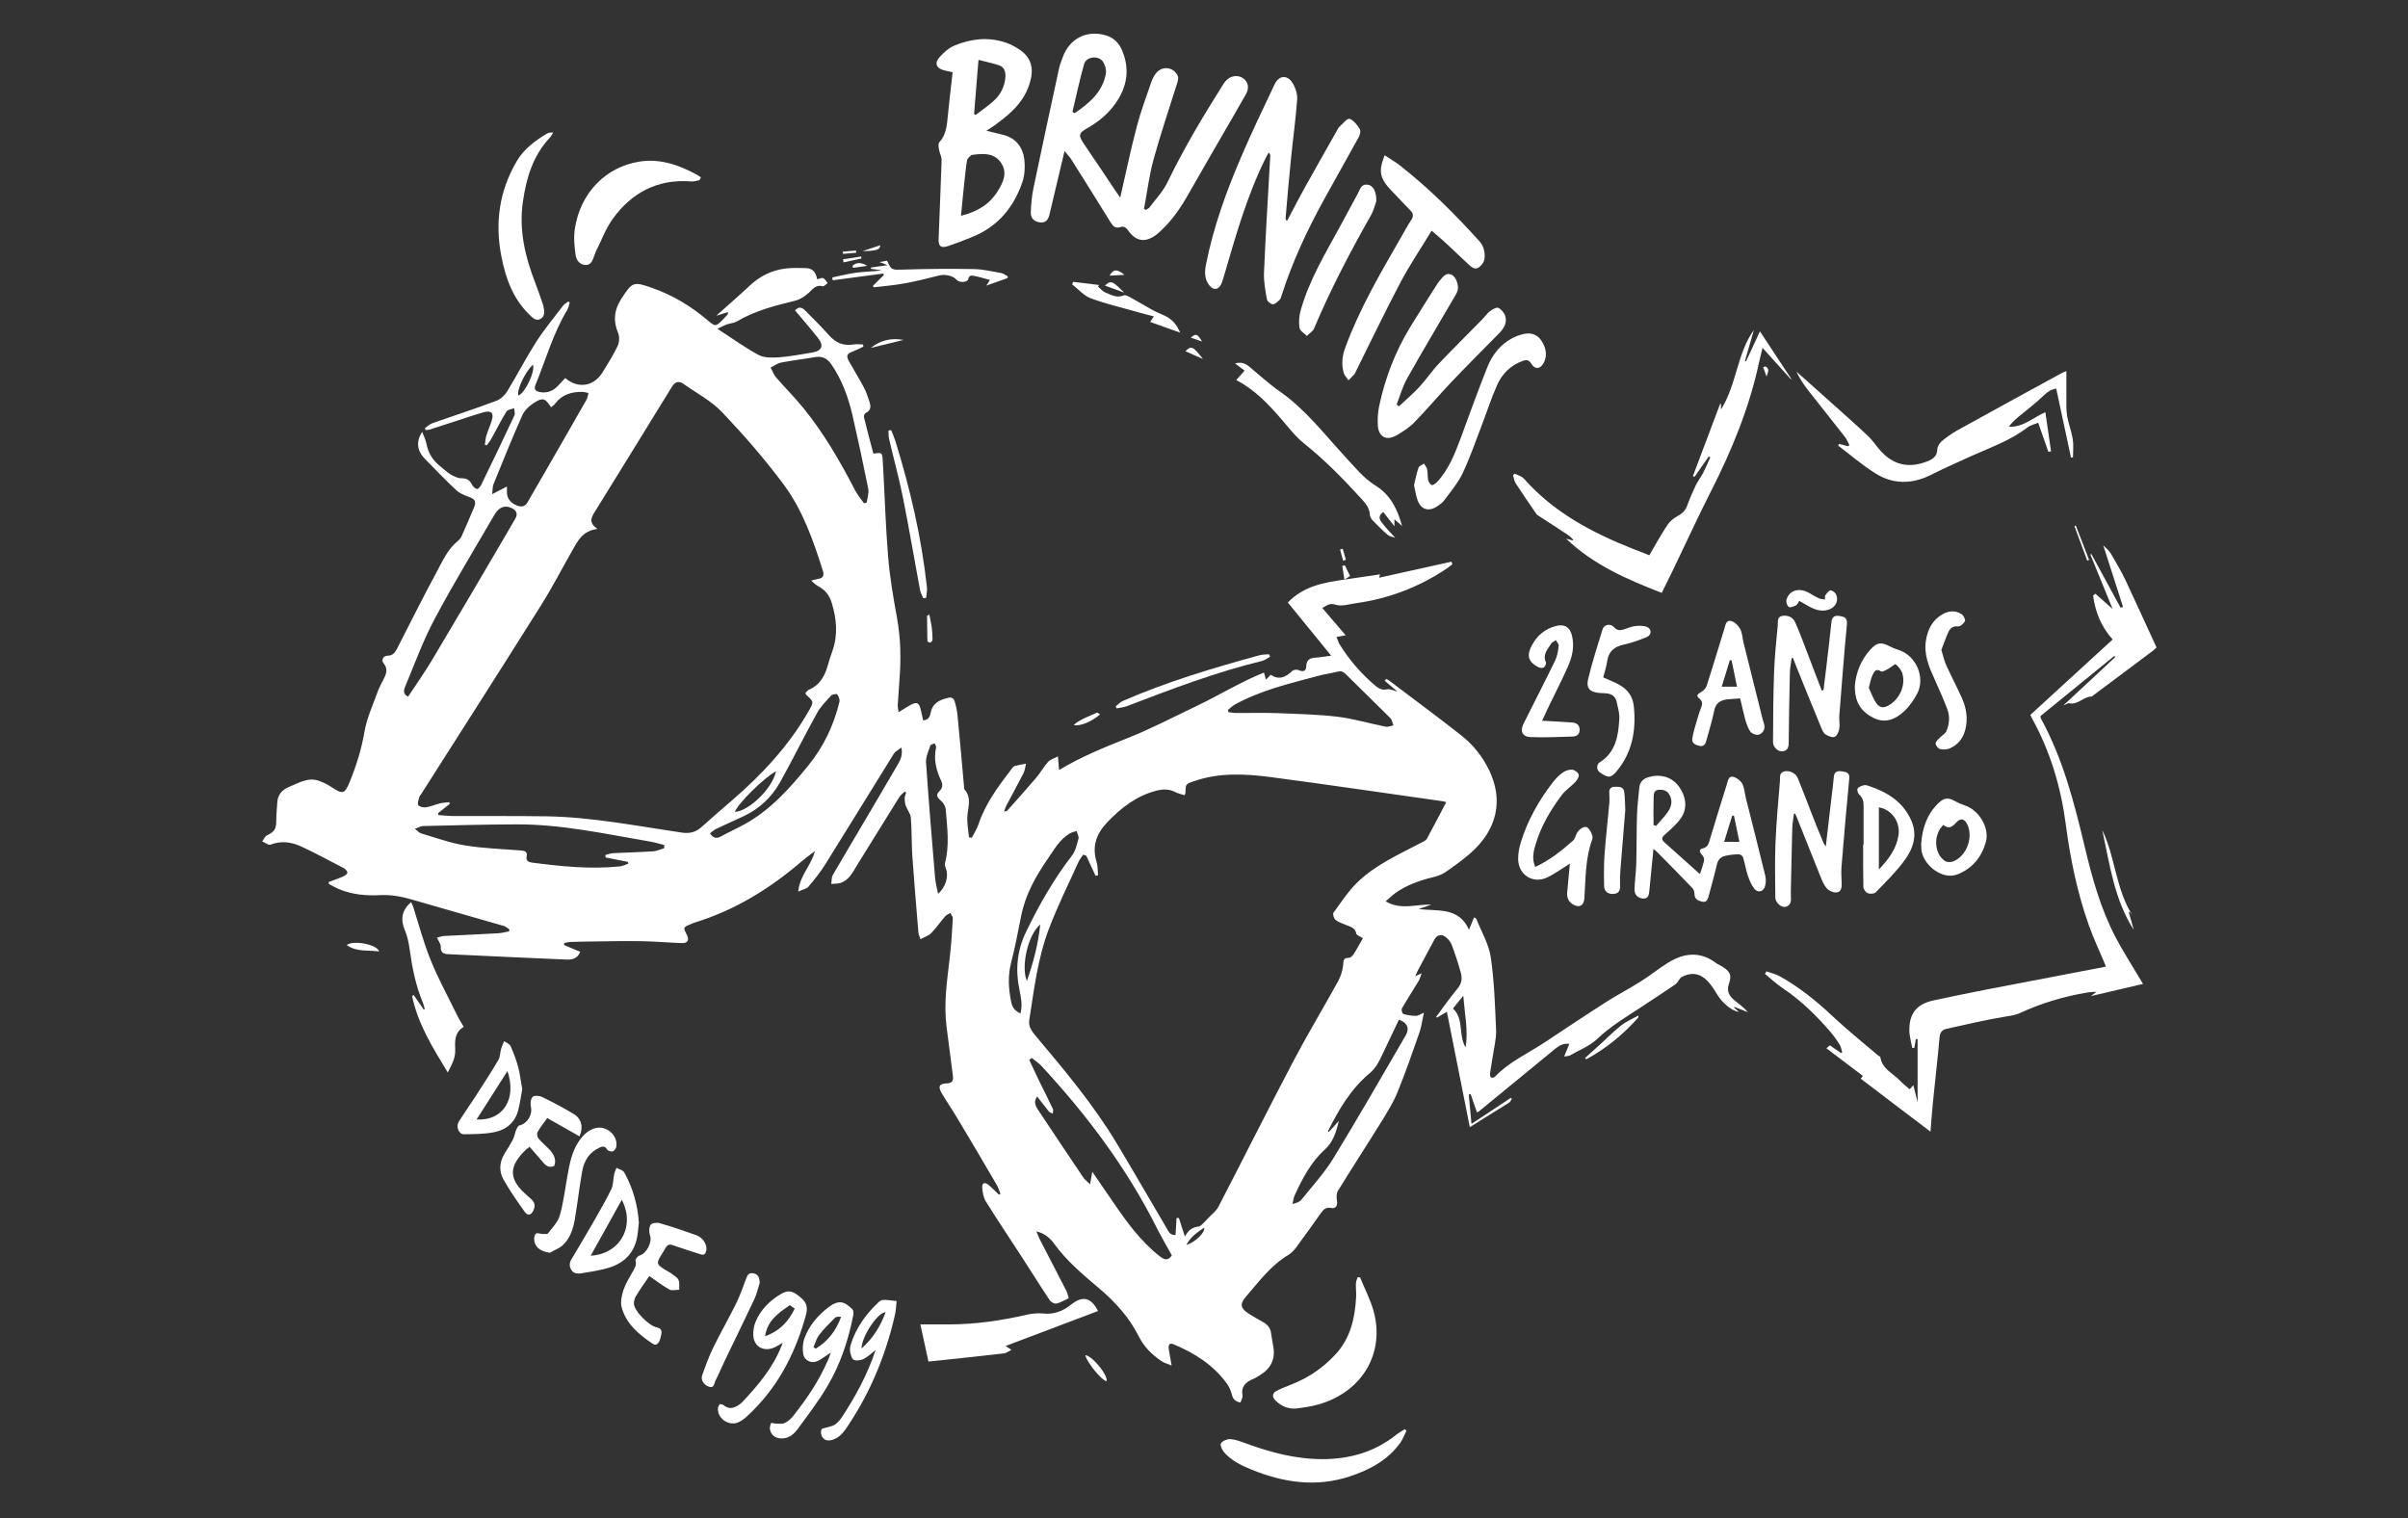 <?xml version="1.0" encoding="utf-8"?>
<!-- Generator: Adobe Illustrator 25.4.1, SVG Export Plug-In . SVG Version: 6.00 Build 0)  -->
<svg version="1.1" id="Capa_1" xmlns="http://www.w3.org/2000/svg" xmlns:xlink="http://www.w3.org/1999/xlink" x="0px" y="0px"
	 viewBox="0 0 230 145" style="enable-background:new 0 0 230 145;" xml:space="preserve">
<rect x="0" y="0" width="230" height="145" fill="#333333" stroke="none"/>
<style type="text/css">
	.st0{fill:#FFFFFF;}
</style>
<g>
	<path class="st0" d="M128.41,55.36c1.12-0.17,2.24-0.33,3.4-0.5c-0.02,0.08-0.04,0.17-0.08,0.32c2.33-0.51,4.62-1.02,6.9-1.53
		c0.03,0.08,0.07,0.16,0.1,0.24c-0.17,0.13-0.33,0.27-0.51,0.39c-2.64,1.78-5.53,2.89-8.68,3.33c-0.66,0.09-1.39,0.34-1.96,0.15
		c-0.6-0.2-0.84,0.08-1.28,0.31c0.75,0.88,1.46,1.7,2.23,2.61c-0.36,0.07-0.58,0.11-0.87,0.16c0.1,0.24,0.16,0.47,0.27,0.67
		c0.95,1.53,2.1,2.87,3.48,4.02c0.31,0.25,0.62,0.41,1.07,0.31c0.28-0.06,0.62,0.12,1,0.22c-0.44-0.37-0.83-0.71-1.22-1.04
		c0.04-0.05,0.09-0.11,0.14-0.17c0.08,0.04,0.18,0.08,0.25,0.13c2.33,1.76,4.67,3.49,6.96,5.29c1.11,0.88,1.99,1.99,2.62,3.28
		c1.4,2.89,0.77,5.72-1.8,7.96c-0.75,0.65-1.56,1.24-2.38,1.8c-0.36,0.24-0.8,0.39-1.23,0.49c-1.26,0.31-2.47,0.74-3.54,1.5
		c-0.29,0.21-0.55,0.47-0.93,0.79c1.48,0.88,2.93,0.25,4.36,0.32c-0.42,0.14-0.81,0.28-1.2,0.41c1.78,0.25,3.81-0.24,4.8,1.98
		c0.19-0.45,0.33-0.8,0.49-1.18c0.07,0.05,0.19,0.09,0.22,0.17c0.48,1.2,1.18,2.38,1.37,3.63c0.34,2.31,0.41,4.66,0.51,7
		c0.03,0.79-0.19,1.59-0.3,2.37c-0.09,0.6-0.21,1.19-0.28,1.79c-0.01,0.11,0.03,0.28,0.12,0.34c0.06,0.05,0.26,0.01,0.33-0.06
		c1.36-1.43,3.15-2.23,4.76-3.29c1.94-1.28,3.87-2.58,5.83-3.83c1.1-0.71,2.26-1.3,3.36-2c0.89-0.56,1.71-1.23,2.61-1.79
		c1.52-0.94,3.07-1.11,4.59,0.04c0.19,0.14,0.41,0.22,0.61,0.35c0.76,0.49,0.89,0.8,0.6,1.66c-0.24,0.71,0.08,1.18,0.58,1.58
		c0.42,0.34,0.87,0.65,1.24,1.1c-0.43-0.17-0.86-0.34-1.29-0.51c-0.01,0.02-0.02,0.04-0.04,0.06c0.15,0.14,0.3,0.27,0.47,0.43
		c-0.74-0.13-1.63-0.92-2.09-1.7c-0.31-0.53-0.67-1.07-1.12-1.46c-0.66-0.58-1.48-0.61-2.25-0.18c-0.25,0.14-0.35,0.52-0.59,0.69
		c-1.11,0.76-2.24,1.5-3.37,2.24c-1.42,0.93-2.87,1.8-4.12,2.99c-0.71,0.68-1.72,1.06-2.6,1.57c-0.12,0.07-0.29,0.05-0.55,0.1
		c0.19-0.44,0.33-0.79,0.5-1.21c-0.58-0.06-0.97,0.16-1.36,0.48c-2.43,2-4.87,4-7.3,5.99c-0.04,0.03-0.1,0.04-0.17,0.07
		c-0.21-0.59-0.4-1.17-0.6-1.74c-0.06,0.01-0.12,0.02-0.18,0.04c0.08,0.9,0.17,1.8,0.26,2.81c1.31-0.87,2.53-1.68,3.76-2.49
		c0.03,0.03,0.07,0.06,0.1,0.1c-0.09,0.12-0.15,0.28-0.27,0.36c-1.24,0.78-2.48,1.55-3.75,2.34c-0.72-3.63-1.45-7.29-2.19-11.02
		c-0.31,0.18-0.63,0.37-0.95,0.56c-0.02-0.02-0.05-0.05-0.07-0.08c0.67-0.9,1.31-1.83,2.03-2.69c0.41-0.48,0.47-0.99,0.32-1.52
		c-0.25-0.9-0.54-1.8-0.87-2.67c-0.11-0.29-0.35-0.57-0.6-0.76c-0.4-0.3-0.82-0.17-1.05,0.26c-0.52,0.96-1.04,1.93-1.55,2.89
		c-0.09,0.17-0.17,0.34-0.29,0.61c0.22-0.09,0.33-0.14,0.62-0.27c-0.13,0.33-0.18,0.55-0.29,0.73c-0.53,0.88-1.09,1.74-1.6,2.63
		c-0.07,0.12,0.05,0.5,0.16,0.53c0.39,0.11,0.8,0.17,1.21,0.17c0.19,0,0.38-0.15,0.74-0.3c-0.17,0.74-0.24,1.34-0.43,1.89
		c-0.67,1.91-1.33,3.83-2.1,5.71c-0.39,0.97-0.96,1.87-1.51,2.77c-1.38,2.23-2.81,4.42-4.18,6.65c-0.15,0.24-0.14,0.63-0.09,0.93
		c0.08,0.47-0.1,0.79-0.56,0.7c-0.49-0.1-0.72,0.14-0.96,0.47c-0.79,1.12-1.59,2.23-2.4,3.33c-0.2,0.26-0.44,0.51-0.71,0.68
		c-1.69,1-2.83,2.57-4.08,4.01c-0.61,0.7-0.48,1.12,0.3,1.62c0.45,0.28,0.91,0.54,1.37,0.8c0.44,0.25,0.71,0.6,0.76,1.11
		c0.05,0.43,0.14,0.85,0.21,1.27c0.19,1.18-0.27,2.06-1.27,2.67c-0.2,0.12-0.4,0.26-0.61,0.35c-0.75,0.29-1.23,0.73-1.07,1.63
		c0.03,0.2-0.13,0.43-0.2,0.64c-0.49-0.09-0.71-0.32-0.82-0.76c-0.09-0.39-0.27-0.78-0.51-1.1c-1.3-1.75-3.07-2.87-5.05-3.7
		c-0.38-0.16-0.54,0.03-0.46,0.5c0.07,0.45,0.16,0.9,0.27,1.53c-0.45-0.19-0.73-0.26-0.95-0.41c-0.91-0.61-1.68-1.36-2.17-2.34
		c-0.92-1.84-2.26-3.32-3.81-4.63c-1.54-1.3-3.08-2.59-4.28-4.24c-0.38-0.52-0.87-0.99-1.71-1.2c0.13,0.31,0.19,0.5,0.28,0.68
		c0.86,1.67,1.73,3.33,2.58,5c0.13,0.24,0.17,0.53,0.23,0.71c-0.46,0.21-0.8,0.43-1.18,0.51c-0.18,0.04-0.5-0.13-0.62-0.3
		c-0.89-1.33-1.74-2.7-2.61-4.04c-1.17-1.81-2.37-3.59-3.51-5.42c-0.23-0.37-0.31-0.87-0.34-1.32c-0.03-0.45,0.24-0.55,0.59-0.26
		c0.35,0.29,0.67,0.62,1.01,0.94c0.04-0.03,0.09-0.06,0.14-0.08c-0.12-0.29-0.21-0.61-0.37-0.88c-1.24-2.13-2.49-4.25-3.76-6.36
		c-0.47-0.79-0.99-1.55-1.46-2.34c-0.4-0.67-0.28-0.94,0.47-0.97c0.51-0.02,0.64-0.26,0.58-0.71c-0.21-1.57-0.41-3.14-0.61-4.71
		c-0.28-2.2,0.05-4.37,0.3-6.54c0.15-1.26,0.23-2.53,0.3-3.79c0.01-0.17-0.15-0.35-0.23-0.53c-0.17,0.11-0.37,0.18-0.5,0.32
		c-0.46,0.53-0.85,1.11-1.34,1.61c-0.24,0.25-0.63,0.36-1.02,0.58c-0.09-0.28-0.19-0.47-0.2-0.68c-0.2-2.43-0.41-4.87-0.58-7.3
		c-0.08-1.21-0.04-2.42-0.14-3.63c-0.03-0.39-0.34-0.74-0.48-1.13c-0.08-0.22-0.11-0.47-0.11-0.71c0-0.19,0.09-0.37,0.14-0.55
		c-0.04-0.03-0.09-0.07-0.13-0.11c-0.18,0.18-0.4,0.34-0.53,0.55c-1.35,2.15-2.67,4.32-4.02,6.48c-0.42,0.68-0.76,1.44-1.61,1.71
		c-0.27,0.08-0.57,0.06-0.86,0.09c0.05-0.29,0.01-0.63,0.15-0.86c1.18-2.03,2.38-4.04,3.57-6.06c0.89-1.5,1.77-3,2.64-4.5
		c0.25-0.43,0.48-0.88,0.34-1.61c-0.31,0.24-0.58,0.37-0.71,0.57c-2.19,3.52-4.35,7.05-6.55,10.57c-0.47,0.75-1.03,1.46-1.61,2.14
		c-0.18,0.22-0.55,0.28-0.98,0.48c0.12-1.53,1.23-2.46,1.59-3.87c-0.51,0.39-0.89,0.66-1.24,0.96c-3.01,2.59-6.33,4.65-10.15,5.84
		c-0.17,0.05-0.33,0.12-0.49,0.19c-0.71,0.29-0.72,0.32-0.36,0.99c0.26,0.49,0.1,0.83-0.45,0.81c-1.27-0.04-2.54-0.16-3.8-0.18
		c-1.42-0.03-2.85,0-4.28,0.02c-0.84,0.01-1.68,0.02-2.52,0.05c-0.22,0-0.44,0.06-0.65,0.1c-0.01,0.06-0.02,0.13-0.03,0.19
		c0.51,0.22,1.03,0.43,1.55,0.65c-0.27,0.71-0.85,0.77-1.39,0.74c-3.73-0.15-7.46-0.34-11.19-0.51c-0.47-0.02-0.77-0.14-0.74-0.72
		c0.01-0.25-0.21-0.52-0.36-0.86c0.25-0.06,0.47-0.15,0.69-0.16c1.72-0.09,3.44-0.16,5.16-0.26c0.35-0.02,0.7-0.12,1.04-0.18
		c0.01-0.07,0.01-0.14,0.02-0.2c-0.17-0.1-0.32-0.25-0.5-0.31c-2.94-0.85-5.9-1.68-8.84-2.54c-1-0.29-2.01-0.47-3.06-0.41
		c-1.32,0.07-2.62-0.06-3.86-0.57c-0.34-0.14-0.66-0.33-0.98-0.5c-0.01-0.06-0.01-0.12-0.02-0.18c0.46-0.18,0.93-0.33,1.38-0.53
		c0.16-0.07,0.39-0.22,0.41-0.35c0.02-0.13-0.17-0.35-0.31-0.43c-1.31-0.69-2.62-1.39-3.97-2.03c-0.97-0.47-1.99-0.65-3.07-0.23
		c-0.19,0.07-0.51-0.2-0.78-0.31c0.14-0.19,0.24-0.47,0.42-0.56c0.76-0.38,0.92-0.61,0.92-1.45c0-0.54,0.06-1.09,0.09-1.64
		c0.03-0.8,0.45-1.29,1.18-1.58c0.9-0.36,1.77-0.93,2.8-0.56c0.46,0.16,0.9,0.39,1.3,0.66c0.97,0.63,1.17,0.59,1.62-0.5
		c0.65-1.57,1.15-3.18,1.44-4.87c0.22-1.29,0.8-2.52,1.24-3.76c0.17-0.47,0.42-0.93,0.65-1.38c0.23-0.47,0.32-0.89-0.06-1.36
		c-0.26-0.32-0.06-0.73,0.38-0.74c0.48-0.01,0.69-0.28,0.88-0.64c1.26-2.45,2.48-4.92,3.79-7.34c0.58-1.06,1.06-2.21,2.06-3
		c0.16-0.13,0.29-0.33,0.37-0.52c0.4-0.89,0.79-1.79,1.16-2.69c0.23-0.56,0.05-0.79-0.52-0.99c-0.43-0.15-0.89-0.34-1.21-0.65
		c-1.03-0.96-2-1.98-2.99-2.99c-0.74-0.75-0.85-1.66-0.24-2.56c0.16,0.43,0.33,0.76,0.4,1.12c0.18,0.94,0.65,1.66,1.4,2.23
		c0.31,0.24,0.58,0.53,0.92,0.72c0.31,0.18,0.67,0.36,1.01,0.36c0.5,0,0.8,0.16,1.02,0.6c0.09,0.19,0.3,0.38,0.49,0.43
		c0.1,0.02,0.32-0.24,0.41-0.43c1.07-2.2,2.13-4.4,3.16-6.61c0.08-0.18-0.01-0.45-0.03-0.68c-0.25,0.1-0.62,0.13-0.73,0.31
		c-0.51,0.83-0.95,1.7-1.42,2.56c-0.13,0.24-0.31,0.46-0.47,0.68c-0.06-0.02-0.12-0.05-0.18-0.07c0.05-0.29,0.06-0.59,0.15-0.87
		c0.15-0.48,0.36-0.95,0.51-1.43c0.23-0.7-0.04-0.99-0.74-0.8c-0.9,0.25-1.79,0.56-2.68,0.85c-0.84,0.27-1.67,0.54-2.51,0.81
		c-0.12,0.04-0.24,0.03-0.37,0.05c-0.03-0.05-0.06-0.11-0.09-0.17c0.23-0.16,0.44-0.39,0.7-0.48c2.03-0.71,4.07-1.38,6.09-2.13
		c0.42-0.15,0.83-0.52,1.07-0.91c0.95-1.55,1.78-3.17,2.76-4.71c0.78-1.21,1.71-2.34,2.59-3.49c0.12-0.16,0.32-0.26,0.48-0.39
		c0.05,0.03,0.1,0.05,0.15,0.08c-0.07,0.24-0.11,0.5-0.23,0.71c-1.36,2.24-2.05,4.77-3.04,7.17c-0.18,0.43,0.02,0.62,0.43,0.69
		c0.68,0.12,1.23-0.1,1.7-0.58c0.24-0.25,0.47-0.51,0.71-0.76c1.2,1.04,2.72,0.81,3.54-0.51c0.51-0.83,1.04-1.66,1.46-2.54
		c0.17-0.36,0.2-0.91,0.05-1.26c-0.49-1.16-0.38-2.18,0.29-3.23c1.07-1.66,1.15-1.71,3.01-1.05c1.92,0.68,3.64,1.71,5.19,3.02
		c0.81,0.69,0.82,0.69,1.57-0.07c0.14-0.14,0.27-0.28,0.4-0.43c0.03-0.03,0.02-0.11,0.04-0.23c-0.36,0.11-0.68,0.21-1.13,0.35
		c1.12-1,2.15-1.89,3.14-2.82c0.98-0.94,2.13-1.52,3.47-1.69c0.66-0.08,1.33-0.06,1.99-0.04c0.66,0.02,0.94,0.47,1.04,1.06
		c0.22-0.04,0.44-0.16,0.58-0.1c0.18,0.07,0.28,0.3,0.42,0.47c-0.16,0.11-0.34,0.33-0.46,0.3c-0.61-0.16-0.91,0.21-1.29,0.58
		c-0.38,0.36-0.88,0.69-1.38,0.81c-1.92,0.47-3.83,0.95-5.55,1.98c-0.26,0.15-0.6,0.16-0.9,0.26c-0.26,0.09-0.51,0.23-0.95,0.43
		c1.41,0.91,2.63,1.8,3.95,2.51c0.53,0.28,1.29,0.26,1.94,0.22c1.05-0.08,2.09-0.28,3.13-0.45c0.99-0.16,1.19-0.66,0.56-1.44
		c-0.69-0.87-1.42-1.71-2.16-2.59c0.34-0.4,0.66-0.3,0.97,0.01c0.77,0.78,1.56,1.55,2.28,2.37c0.65,0.73,1.39,1.03,2.35,0.87
		c0.29-0.05,0.59,0,0.89,0c0.01,0.07,0.03,0.14,0.04,0.21c-0.32,0.15-0.64,0.31-0.96,0.44c-0.63,0.24-0.72,0.41-0.4,0.99
		c0.46,0.82,0.95,1.62,1.39,2.44c0.21,0.39,0.36,0.82,0.5,1.24c0.16,0.47,0.3,0.95-0.33,1.24c-0.09,0.04-0.18,0.28-0.15,0.39
		c0.28,1.14,0.58,2.26,0.88,3.39c0.01,0.03,0.04,0.06,0.07,0.09c0.75-0.13,0.8-0.12,0.85,0.72c0.18,3.05,0.26,6.1,0.51,9.13
		c0.16,1.96,0.5,3.91,0.85,5.85c0.35,1.92,0.39,3.85,0.24,5.79c-0.06,0.84-0.12,1.67-0.17,2.52c-0.01,0.21,0.04,0.42,0.08,0.69
		c0.43-0.26,0.78-0.5,1.15-0.7c0.6-0.31,0.79-0.23,0.96,0.42c0.09,0.34,0.15,0.68,0.23,1.05c0.5,0,0.66-0.36,0.72-0.71
		c0.18-0.93,0.84-1.23,1.64-1.43c0.35-0.09,0.56,0.03,0.65,0.31c0.13,0.45,0.24,0.91,0.28,1.37c0.22,2.26,0.42,4.52,0.62,6.78
		c0.01,0.1-0.01,0.23,0.04,0.28c0.67,0.75,0.38,1.57,0.29,2.42c-0.08,0.71,0.08,1.43,0.14,2.15c0.09,0.01,0.18,0.03,0.27,0.05
		c0.22-0.42,0.48-0.82,0.63-1.26c0.67-2.01,1.91-3.66,3.17-5.31c0.08-0.11,0.18-0.24,0.29-0.28c0.36-0.1,0.73-0.16,1.09-0.23
		c-0.07,0.3-0.1,0.64-0.24,0.91c-0.52,1.03-1.08,2.04-1.62,3.06c-0.08,0.16-0.14,0.34-0.24,0.6c0.17-0.04,0.26-0.03,0.3-0.07
		c0.93-1.05,1.87-2.09,2.78-3.16c0.4-0.47,0.71-1.04,1.12-1.5c0.2-0.23,0.55-0.32,0.95-0.53c0.04,0.49,0.07,0.8,0.11,1.3
		c2.11-1.27,4.3-2.16,6.52-3.04c2.25-0.89,4.4-2.02,6.58-3.06c2.16-1.02,4.2-2.3,6.47-3.21c0.08,0.28,0.12,0.45,0.19,0.68
		c0.15-0.15,0.27-0.28,0.45-0.47c0.77,0.53,1.43,0.25,2.06-0.36c0.12-0.12,0.45-0.16,0.62-0.08c0.46,0.2,0.71,0.08,0.72-0.39
		c0.02-0.59,0.34-0.77,0.86-0.8c0.44-0.03,0.88-0.11,1.52-0.19c-1.43-1.76-2.78-3.41-4.14-5.08
		C124.51,55.98,126.45,55.64,128.41,55.36L128.41,55.36z M57.06,50.52c-1.43,0.18-1.89,1.17-2.41,2.08c-1,1.75-1.92,3.55-2.99,5.24
		c-3.78,6.02-7.62,12.02-11.44,18.02c-0.06,0.1-0.16,0.19-0.18,0.3c-0.06,0.25-0.2,0.59-0.08,0.75c0.12,0.16,0.49,0.24,0.73,0.2
		c0.46-0.07,0.9-0.27,1.35-0.38c0.28-0.07,0.58-0.07,0.87-0.11c0.01,0.05,0.03,0.11,0.05,0.16c-0.38,0.3-0.75,0.6-1.13,0.9
		c0.02,0.06,0.03,0.11,0.05,0.17c0.46,0.03,0.92,0.09,1.38,0.09c2.97,0.01,5.95-0.01,8.92,0.03c4.38,0.07,8.66,0.93,12.98,1.56
		c0.71,0.1,1.3-0.04,1.84-0.53c0.95-0.85,1.9-1.68,2.87-2.51c2.88-2.48,5.45-5.22,7.35-8.54c0.52-0.92,0.53-0.91-0.22-1.59
		c-0.03-0.03-0.04-0.1-0.06-0.19c0.11-0.1,0.21-0.24,0.34-0.3c1.01-0.43,1.49-1.27,1.77-2.27c0.13-0.47,0.29-0.94,0.45-1.4
		c0.56-1.56,0.41-3.11-0.07-4.66c-0.22-0.71-0.65-1.23-1.32-1.57c-0.21-0.11-0.37-0.3-0.63-0.51c0.31-0.08,0.49-0.14,0.68-0.17
		c0.48-0.07,0.57-0.36,0.44-0.76c-0.92-2.91-1.93-5.81-3.76-8.27c-1.79-2.41-3.78-4.69-5.85-6.87c-1.04-1.1-2.46-1.84-3.72-2.73
		c-0.44-0.31-0.81-0.18-1.08,0.27c-0.09,0.15-0.19,0.29-0.28,0.45c-2.36,3.83-4.71,7.66-7.08,11.48
		C56.46,49.44,56.21,49.92,57.06,50.52z M113.18,118.12c0.3-0.61,0.71-0.91,1.31-0.97c0.18-0.02,0.34-0.23,0.5-0.37
		c0.14-0.13,0.26-0.28,0.4-0.42c0.33-0.36,0.77-0.68,0.99-1.1c2.41-4.65,4.75-9.33,7.19-13.97c1.35-2.56,2.84-5.03,4.24-7.57
		c0.25-0.47,0.43-1.01,0.48-1.53c0.04-0.42,0-0.71,0.54-0.7c0.15,0,0.35-0.18,0.45-0.33c0.32-0.5,0.6-1.03,0.9-1.55
		c-0.24-0.16-0.59-0.26-0.63-0.43c-0.12-0.63-0.64-0.67-1.06-0.86c-0.32-0.14-0.68-0.25-0.94-0.47c-0.15-0.13-0.27-0.54-0.19-0.66
		c0.73-1,1.42-2.07,2.31-2.93c1.72-1.66,3.91-2.63,6-3.73c0.22-0.12,0.51-0.22,0.62-0.42c0.63-1.14,1.22-2.3,1.85-3.5
		c-0.21-0.05-0.28-0.07-0.35-0.08c-5.46-0.77-10.91-1.58-16.38-2.3c-2.44-0.32-4.91-0.46-7.32,0.37c-0.82,0.28-0.84,0.24-0.86,1.12
		c0,0.07-0.04,0.13-0.08,0.24c-0.33-0.11-0.64-0.17-0.91-0.31c-0.6-0.31-1.18-0.28-1.82-0.12c-1.89,0.5-3.34,1.63-4.66,3.01
		c-1.06,1.11-1.47,2.31-1.02,3.79c0.12,0.4,0.1,0.84,0.14,1.27c-0.08,0.02-0.16,0.04-0.24,0.05c-0.29-0.64-0.59-1.27-0.88-1.91
		c-0.1-0.03-0.2-0.07-0.3-0.11c-0.15,0.23-0.33,0.44-0.44,0.68c-0.97,2.15-2.03,4.27-2.86,6.48c-1.05,2.77-1.39,5.73-1.85,8.64
		c-0.1,0.64,0.27,1.11,0.66,1.57c2.76,3.28,5.51,6.56,7.72,10.25c1.6,2.67,3.15,5.36,4.73,8.04c0.18,0.3,0.3,0.7,0.86,0.67
		c0.03-0.55,0.07-1.09,0.1-1.62c0.07,0,0.14,0,0.22,0C112.79,116.92,112.97,117.46,113.18,118.12z M63.45,81.01
		c0-0.1,0-0.2-0.01-0.3c-0.49-0.12-0.97-0.27-1.47-0.35c-4.22-0.72-8.41-1.65-12.72-1.62c-2.95,0.01-5.9,0.09-8.85,0.16
		c-0.22,0-0.43,0.15-0.77,0.27c0.28,0.22,0.42,0.38,0.58,0.43c1.4,0.41,2.79,0.92,4.22,1.15c1.75,0.29,3.54,0.34,5.31,0.48
		c0.38,0.03,0.66,0.11,0.56,0.59c-0.08,0.39,0.18,0.53,0.5,0.57c2.8,0.36,5.6,0.66,8.42,0.36c0.27-0.03,0.53-0.17,0.79-0.26
		c-0.01-0.06-0.03-0.11-0.04-0.17c-0.71-0.14-1.42-0.28-2.13-0.42c0-0.08-0.01-0.16-0.01-0.24c0.25-0.06,0.51-0.16,0.77-0.17
		c1.27-0.07,2.54-0.09,3.81-0.18C62.75,81.29,63.1,81.12,63.45,81.01z M99.06,104.73c-0.36,0.52-0.15,0.92,0.1,1.29
		c1.43,2.15,2.86,4.3,4.3,6.43c0.16,0.24,0.41,0.42,0.66,0.66c0.08-0.44,0.13-0.74,0.21-1.19c0.72,1.04,1.34,1.94,1.95,2.84
		c1.3,1.91,2.64,3.78,4.49,5.23c0.45,0.35,0.8,0.45,1.16-0.08c-0.47-0.85-0.96-1.69-1.41-2.57c-2.88-5.75-6.69-10.83-11.05-15.53
		c-0.27-0.29-0.61-0.51-0.92-0.76c-0.08,0.06-0.16,0.12-0.24,0.19c0.31,0.66,0.61,1.32,0.93,1.98c0.45,0.91,0.91,1.81,1.34,2.73
		c0.05,0.11-0.02,0.27-0.04,0.41c-0.12-0.06-0.28-0.1-0.36-0.2C99.82,105.7,99.46,105.23,99.06,104.73z M82.52,48.07
		c0.09-0.02,0.18-0.05,0.27-0.07c0.05-0.44,0.22-0.91,0.14-1.32c-0.47-2.34-0.97-4.67-1.5-6.99c-0.4-1.74-1-3.4-2.03-4.9
		c-0.39-0.56-0.86-0.8-1.55-0.68c-1.08,0.19-2.17,0.31-3.24,0.52c-0.36,0.07-0.68,0.32-1.01,0.48c0.18,0.31,0.3,0.67,0.53,0.94
		c0.86,0.99,1.79,1.92,2.61,2.93c1.94,2.39,3.48,5.04,4.89,7.77C81.87,47.22,82.22,47.64,82.52,48.07z M52.63,38.9
		c-0.55-0.87-0.78-0.96-1.64-0.41c-0.46,0.29-0.91,0.73-1.12,1.21c-0.96,2.16-1.84,4.35-2.73,6.54c-0.1,0.24-0.08,0.53-0.13,0.96
		c0.57-0.29,0.95-0.5,1.41-0.73c0,0.24,0,0.42,0,0.61c0.02,0.6,0.46,1.08,1.13,1.26c0.6,0.16,0.79-0.26,1.01-0.66
		c0.43-0.74,0.87-1.49,1.29-2.23c1.39-2.42,2.79-4.84,4.17-7.27c0.11-0.19,0.12-0.43,0.19-0.64c-0.2-0.04-0.41-0.11-0.61-0.11
		c-1.02-0.01-1.93,0.26-2.58,1.13C52.93,38.69,52.77,38.78,52.63,38.9z M117.28,67.81c0.02,0.07,0.03,0.14,0.05,0.21
		c0.24,0.03,0.48,0.08,0.73,0.08c1.27,0.01,2.55-0.03,3.81,0.01c1.97,0.08,3.95,0.12,5.91,0.35c1.54,0.19,3.05,0.65,4.58,0.95
		c0.23,0.04,0.49-0.08,0.73-0.13c-0.09-0.24-0.13-0.53-0.29-0.69c-1.41-1.41-2.84-2.79-4.26-4.2c-0.24-0.24-0.44-0.32-0.76-0.24
		c-0.62,0.16-1.27,0.24-1.89,0.41c-2.71,0.72-5.46,1.37-7.95,2.74C117.7,67.44,117.5,67.64,117.28,67.81z M38.98,66.54
		c0.8-1.21,1.62-2.37,2.35-3.6c2.35-3.94,4.67-7.9,6.99-11.85c0.31-0.52,0.61-1.04,0.91-1.57c0.25-0.46,0.09-0.78-0.36-0.99
		c-0.65-0.31-1.21-0.11-1.65,0.65c-1.92,3.31-3.92,6.58-5.71,9.95c-1.09,2.04-1.89,4.24-2.78,6.38
		C38.57,65.85,38.44,66.29,38.98,66.54z M127.88,107.06c-0.25,1.07-0.55,2.03-1.36,2.76c-1.31,1.19-2.12,2.75-2.85,4.33
		c-0.12,0.26-0.15,0.57-0.22,0.85c0.39-0.09,0.7-0.21,0.88-0.44c1.03-1.28,2.15-2.51,3.01-3.9c2.37-3.88,4.64-7.83,6.93-11.77
		c0.39-0.68,0.14-1.21-0.65-1.5c-0.55,1.16-1.1,2.33-1.66,3.49c-0.29,0.61-0.57,1.16-1.15,1.64c-1.78,1.49-2.95,3.47-3.97,5.53
		c0,0.01,0.03,0.04,0.07,0.08C127.22,107.79,127.53,107.45,127.88,107.06z M67.81,79.6c0.32,0.47,0.63,0.52,1.05,0.29
		c0.75-0.41,1.54-0.76,2.29-1.18c2.47-1.37,4.29-3.43,6.04-5.57c1.46-1.8,2.45-3.85,2.99-6.11c0.05-0.22-0.07-0.52-0.22-0.71
		c-0.05-0.07-0.47,0-0.59,0.13c-0.48,0.53-1,1.05-1.34,1.67c-1.21,2.18-2.31,4.43-3.53,6.61c-0.8,1.42-1.97,2.52-3.47,3.23
		c-0.85,0.4-1.71,0.77-2.56,1.18C68.24,79.23,68.04,79.43,67.81,79.6z M97.47,96.8c0.21-0.82,0.05-1.53-0.09-2.22
		c-0.41-1.91-0.25-3.75,0.61-5.54c1.24-2.58,2.65-5.05,4.4-7.32c0.34-0.44,0.47-1.05,0.62-1.61c0.06-0.22-0.12-0.49-0.18-0.74
		c-0.23,0.08-0.47,0.13-0.68,0.25c-0.95,0.58-1.47,1.54-2.08,2.42c-1.14,1.65-2.11,3.38-2.52,5.38c-0.31,1.49-0.57,3-0.96,4.47
		c-0.34,1.28-0.27,2.53-0.01,3.79C96.67,96.16,96.89,96.54,97.47,96.8z M89.6,85.37c0.73-0.62,1.02-1.66,0.76-2.37
		c-0.06-0.18-0.15-0.39-0.1-0.56c0.45-1.7,0.21-3.42,0.07-5.13c-0.02-0.3-0.24-0.66-0.48-0.85c-0.37-0.31-0.47-0.55-0.11-0.91
		c0.29-0.28,0.33-0.6,0.16-0.96c-0.47-1.01-0.75-2.05-0.49-3.18c0.03-0.12-0.08-0.27-0.13-0.41c-0.14,0.07-0.38,0.11-0.42,0.21
		c-0.17,0.52-0.44,1.07-0.41,1.6c0.25,3.7,0.56,7.4,0.87,11.1C89.37,84.36,89.49,84.81,89.6,85.37z M74.12,73.67
		c-1.13,0.59-3.66,3.1-3.93,3.88C71.56,77.46,73.79,75.29,74.12,73.67z M98.08,93.7c0.63-1.81,1.08-3.5,1.28-5.4
		C98.19,89.28,97.5,92.27,98.08,93.7z M138.78,96.33c1.09,1,0.49,2.58,1.21,3.71c0.26-1.63-0.1-3.22-0.22-4.94
		C139.39,95.58,139.08,95.96,138.78,96.33z M49.52,37.78c0.66-0.26,1.63-2.37,1.38-2.94C50.18,35.48,49.3,37.31,49.52,37.78z
		 M113.31,118.92c0.91-0.31,1.79-1.18,1.71-1.66C114.36,117.7,113.72,118.13,113.31,118.92z"/>
	<path class="st0" d="M201.79,61.08c-1.17-1.31-1.66-2.7-1.87-4.2c0.07-0.06,0.15-0.11,0.22-0.17c0.52,0.46,1.04,0.93,1.65,1.46
		c-0.74-1.8-1.44-3.51-2.13-5.21c0.03-0.01,0.06-0.03,0.1-0.04c0.93,1.71,1.86,3.42,2.79,5.13c0.07-0.03,0.15-0.06,0.23-0.09
		c-0.62-1.92-1.23-3.84-1.89-5.88c0.28,0.3,0.56,0.51,0.72,0.78c0.49,0.84,0.99,1.68,1.41,2.56c1,2.12,1.96,4.26,2.96,6.42
		c-0.08,0.08-0.17,0.18-0.27,0.26c-1.97,1.48-3.95,2.96-5.92,4.43c-0.78-0.01-1.32,0.83-2.17,0.64c-0.13-0.03-0.32,0.16-0.53,0.2
		c1.65-1.54,3.3-3.08,4.95-4.61c-0.03-0.03-0.06-0.07-0.09-0.11c-2.36,1.91-4.71,3.83-7.05,5.74c0.01,0.1,0,0.17,0.02,0.21
		c2.12,3.85,3.19,8.04,4.2,12.27c0.71,2.99,1.53,5.95,2.97,8.69c0.67,1.28,1.46,2.5,2.19,3.74c0.12,0.2,0.24,0.4,0.41,0.68
		c-1.64,0.38-3.22,0.75-4.97,1.16c0.22-0.17,0.3-0.24,0.52-0.41c-0.36,0.02-0.6,0.02-0.82,0.06c-2.25,0.37-4.42,1.02-6.49,1.97
		c-0.5,0.23-0.98,0.27-1.5,0.36c-1.87,0.31-3.71,0.75-5.56,1.16c-0.43,0.1-0.58,0.4-0.62,0.86c-0.18,2.07-0.43,4.12-0.63,6.18
		c-0.09,0.91-0.15,1.82-0.23,2.77c-2.23-1.69-4.44-3.36-6.66-5.06c0.04-0.05,0.11-0.15,0.2-0.27c-1.18-0.89-2.33-1.76-3.48-2.63
		c0.09-0.08,0.18-0.16,0.33-0.29c0.3,0.22,0.68,0.48,1.05,0.74c0.04-0.02,0.08-0.05,0.13-0.07c-0.08-0.24-0.11-0.51-0.24-0.72
		c-0.28-0.45-0.58-0.88-0.93-1.28c-1.34-1.55-2.8-2.98-4.51-4.12c-0.6-0.4-1.14-0.91-1.7-1.37c0.04-0.08,0.09-0.16,0.14-0.24
		c0.44,0.16,0.91,0.26,1.31,0.49c1.82,1.02,3.43,2.31,4.95,3.74c1.41,1.32,2.92,2.54,4.39,3.79c0.07,0.06,0.22,0.11,0.23,0.18
		c0.18,1.15,1.23,1.54,1.9,2.26c0.26,0.28,0.58,0.52,0.9,0.8c0.1-0.11,0.18-0.2,0.35-0.39c0.14,0.55,0.26,1.04,0.41,1.64
		c0-2.1,0-4.07,0-6.04c-0.06,0-0.11,0-0.17,0c-0.05,0.27-0.09,0.55-0.14,0.83c-0.07,0-0.13,0.01-0.2,0.02
		c-0.1-0.57-0.28-1.15-0.28-1.72c0-1.62,0.73-2.49,2.33-2.83c1.7-0.37,3.4-0.71,5.11-1.05c3.72-0.72,7.45-1.43,11.17-2.14
		c0.07-0.01,0.14-0.05,0.17-0.05c-0.55-1.33-1.17-2.61-1.64-3.95c-1.11-3.12-1.77-6.37-2.2-9.64c-0.47-3.57-1.48-6.95-3.22-10.1
		c-0.06-0.12-0.12-0.24-0.16-0.34C196.53,65.89,199.14,63.5,201.79,61.08z"/>
	<path class="st0" d="M107,18.87c0.52-2.27,0.99-4.54,1.58-6.78c0.37-1.43,0.9-2.83,1.38-4.23c0.1-0.29,0.24-0.58,0.43-0.83
		c0.58-0.78,1.71-0.66,2.11,0.23c0.07,0.17,0.01,0.42-0.04,0.61c-0.76,2.44-1.59,4.86-2.27,7.33c-0.43,1.55-0.62,3.17-0.92,4.76
		c0.06,0.03,0.13,0.06,0.19,0.08c0.11-0.08,0.26-0.13,0.34-0.24c0.58-0.78,1.28-1.5,1.7-2.37c1.55-3.21,3.37-6.26,5.27-9.27
		c0.1-0.17,0.21-0.33,0.34-0.47c0.45-0.48,1.16-0.56,1.65-0.2c0.47,0.34,0.58,0.92,0.24,1.52c-0.77,1.36-1.56,2.71-2.34,4.06
		c-1.04,1.81-2.1,3.62-3.13,5.44c-0.72,1.28-1.54,2.49-2.63,3.51c-0.14,0.13-0.28,0.27-0.44,0.39c-1.05,0.79-1.94,0.68-2.71-0.4
		c-0.21-0.3-0.41-0.43-0.77-0.31c-0.45,0.15-0.68-0.12-0.9-0.46c-1.24-2.01-2.5-4.02-3.76-6.02c-0.15-0.24-0.36-0.44-0.64-0.79
		c-0.47,1.97-0.9,3.78-1.33,5.6c-0.03,0.15-0.07,0.3-0.11,0.46c-0.11,0.49-0.36,0.83-0.93,0.75c-0.55-0.07-0.87-0.42-0.85-0.95
		c0.02-0.76,0.09-1.52,0.24-2.27c0.8-3.84,1.63-7.68,2.46-11.51c0.07-0.34,0.22-0.67,0.33-1c0.64-1.82,2.3-2.68,4.14-2.13
		c0.71,0.21,1.22,0.69,1.52,1.37c0.8,1.84,0.52,3.55-0.62,5.15c-0.69,0.97-1.59,1.72-2.62,2.31c-0.92,0.52-0.94,0.71-0.34,1.59
		c1.06,1.55,2.09,3.11,3.14,4.67C106.82,18.63,106.94,18.78,107,18.87z M102.43,10.69c0.07,0.04,0.15,0.08,0.22,0.12
		c1.38-0.95,2.66-2,2.98-3.79c0.06-0.34-0.07-0.79-0.26-1.1c-0.41-0.66-1.61-0.54-1.82,0.2C103.12,7.62,102.8,9.16,102.43,10.69z"/>
	<path class="st0" d="M122.96,21.05c0.56-1.05,1.1-2.11,1.67-3.14c1.02-1.83,2.05-3.64,3.08-5.46c0.07-0.12,0.12-0.25,0.22-0.34
		c0.32-0.28,0.74-0.83,0.97-0.76c0.4,0.12,0.73,0.59,0.98,0.98c0.11,0.17,0.02,0.54-0.09,0.75c-1.11,2.02-2.25,4.02-3.36,6.04
		c-1.6,2.91-3,5.92-4.02,9.1c-0.05,0.15-0.08,0.32-0.19,0.42c-0.19,0.18-0.43,0.43-0.64,0.42c-0.21-0.01-0.54-0.27-0.57-0.47
		c-0.15-0.84-0.31-1.69-0.28-2.53c0.16-3.73,0.39-7.46,0.6-11.18c0-0.09-0.02-0.18-0.15-0.31c-0.11,0.19-0.22,0.38-0.31,0.57
		c-1.78,3.59-2.85,7.43-3.97,11.25c-0.08,0.26-0.15,0.53-0.27,0.77c-0.27,0.54-0.72,0.58-1.11,0.11c-0.47-0.58-0.47-1.26-0.34-1.95
		c0.71-3.62,1.96-7.07,3.42-10.45c0.98-2.3,2.08-4.55,3.14-6.81c0.41-0.86,1.2-0.95,1.71-0.15c0.28,0.45,0.48,1.06,0.45,1.58
		c-0.14,1.89-0.4,3.77-0.59,5.66c-0.19,1.87-0.35,3.74-0.51,5.61c-0.01,0.09,0.01,0.18,0.02,0.27
		C122.86,21.02,122.91,21.04,122.96,21.05z"/>
	<path class="st0" d="M94.22,12.49c0.57,0.14,1.05,0.26,1.52,0.37c1.27,0.29,1.95,1.17,2.1,2.38c0.08,0.7,0.04,1.47-0.18,2.13
		c-0.81,2.4-2.32,4.24-4.72,5.23c-0.79,0.33-1.6,0.64-2.41,0.91c-0.64,0.21-0.9,0.02-0.88-0.65c0.09-2.52,0.21-5.04,0.29-7.56
		c0.01-0.32-0.18-0.64-0.24-0.96c-0.04-0.24-0.11-0.6,0.01-0.74c0.67-0.72,0.73-1.61,0.82-2.51c0.13-1.38,0.3-2.75,0.46-4.19
		c-0.28-0.06-0.54-0.12-0.8-0.18c-0.76-0.19-0.97-0.68-0.44-1.27c0.4-0.44,0.88-0.88,1.42-1.1c1.55-0.64,3.17-0.84,4.81-0.31
		c0.47,0.15,0.94,0.39,1.36,0.67c1.01,0.66,1.39,1.59,1.13,2.78c-0.41,1.94-1.71,3.2-3.23,4.3C94.94,12.03,94.61,12.23,94.22,12.49z
		 M91.79,20.61c1.62-0.4,2.75-1.13,3.52-2.37c0.52-0.84,0.94-1.75,0.31-2.68c-0.63-0.95-1.65-0.91-2.65-0.78
		c-0.08,0.01-0.18,0.01-0.23,0.06c-0.14,0.14-0.34,0.29-0.37,0.47c-0.11,0.59-0.16,1.2-0.23,1.8
		C92.02,18.21,91.91,19.33,91.79,20.61z M93.04,10.88c0.05,0.03,0.1,0.07,0.15,0.1c0.59-0.46,1.22-0.88,1.77-1.39
		c0.63-0.58,1-1.34,1.07-2.22c0.03-0.48-0.09-0.95-0.57-1.12c-0.63-0.22-1.29-0.34-2-0.53C93.31,7.56,93.18,9.22,93.04,10.88z"/>
	<path class="st0" d="M157.53,53.04c0.59-1.01,1.12-1.97,1.72-2.88c0.23-0.35,0.6-0.66,0.97-0.86c0.43-0.24,0.75-0.5,0.92-0.98
		c0.24-0.66,0.52-1.31,0.82-1.94c0.21-0.43,0.51-0.81,0.73-1.24c0.24-0.47,0.45-0.97,0.67-1.46c-0.05-0.03-0.1-0.05-0.15-0.08
		c-0.45,0.65-0.9,1.3-1.36,1.95c-0.05-0.03-0.1-0.05-0.15-0.08c0.87-2.3,1.73-4.6,2.6-6.9c0.02,0,0.05,0,0.08,0.01
		c0,0.15,0,0.29,0,0.54c1.51-2.42,1.52-5.34,3.14-7.6c-0.28,0.98-0.57,1.97-0.85,2.96c0.03,0.01,0.06,0.02,0.1,0.04
		c0.44-0.94,0.87-1.87,1.33-2.87c1.03,1.56,2.01,3.06,3,4.55c-0.01,0.01-0.02,0.02-0.04,0.03c-0.88-0.97-1.76-1.95-2.71-3
		c-0.13,0.53-0.24,0.94-0.33,1.36c-0.93,4.35-2.6,8.41-4.61,12.36c-1.24,2.43-2.37,4.92-3.56,7.38c-0.36,0.75-0.74,1.5-1.13,2.3
		c-3.31-1.29-6.52-2.67-9.13-5.18c0.21,0.06,0.41,0.11,0.62,0.17c0.02-0.02,0.05-0.04,0.07-0.06c-0.17-0.16-0.32-0.33-0.51-0.46
		c-0.96-0.64-1.93-1.26-2.9-1.89c-0.06-0.04-0.12-0.1-0.16-0.17c-0.66-0.97-1.33-1.93-1.96-2.91c-0.13-0.21-0.15-0.49-0.23-0.74
		c0.05-0.05,0.1-0.1,0.16-0.15c0.29,0.15,0.66,0.24,0.87,0.47c2.86,3.25,6.56,5.19,10.51,6.75
		C156.56,52.64,157.04,52.84,157.53,53.04z"/>
	<path class="st0" d="M157.93,81.08c-0.14,1.4-0.26,2.68-0.39,3.97c-0.04,0.4-0.09,0.83-0.65,0.77c-0.49-0.06-0.78-0.39-0.77-0.88
		c0.03-0.84,0.15-1.67,0.17-2.51c0.04-1.54,0.02-3.09,0.07-4.64c0.03-0.86,0.14-1.71,0.22-2.57c0.05-0.54,0.38-0.84,0.87-0.99
		c1.06-0.33,2.12-0.05,2.78,0.73c0.78,0.94,1,2.16,0.38,3.1c-0.39,0.6-0.97,1.1-1.52,1.59c-0.31,0.27-0.48,0.47-0.13,0.79
		c1.11,1,2.23,2,3.41,3.05c0.15-0.47,0.31-0.89,0.4-1.32c0.03-0.17-0.09-0.41-0.22-0.54c-0.26-0.27-0.28-0.51,0.1-0.6
		c0.4-0.09,0.52-0.36,0.62-0.69c0.55-1.81,1.1-3.62,1.67-5.43c0.1-0.31,0.15-0.82,0.61-0.71c0.33,0.07,0.7,0.36,0.86,0.65
		c0.21,0.4,0.23,0.9,0.34,1.35c0.62,2.48,1.26,4.96,1.86,7.44c0.09,0.36,0.07,0.82-0.08,1.15c-0.2,0.43-0.68,0.47-0.97,0.09
		c-0.28-0.35-0.46-0.8-0.61-1.23c-0.19-0.57-0.28-1.18-0.46-1.75c-0.04-0.13-0.25-0.3-0.39-0.3c-0.43,0-0.86,0.05-1.28,0.14
		c-0.43,0.09-0.71,0.34-0.82,0.8c-0.24,1.02-0.53,2.04-0.8,3.06c-0.09,0.32-0.21,0.63-0.63,0.52c-0.36-0.09-0.71-0.22-0.72-0.71
		c0-0.19-0.06-0.44-0.19-0.57c-1.07-1.12-2.15-2.22-3.24-3.32C158.3,81.39,158.15,81.27,157.93,81.08z M157.94,78.8
		c0.08,0.03,0.16,0.06,0.24,0.09c0.4-0.47,0.84-0.91,1.18-1.42c0.3-0.47,0.41-1.01,0.1-1.55c-0.23-0.42-0.61-0.52-1.04-0.48
		c-0.48,0.04-0.46,0.44-0.47,0.75C157.92,77.05,157.94,77.93,157.94,78.8z M164.68,80.41c0.51,0,0.95,0,1.46,0
		c-0.18-0.87-0.35-1.68-0.52-2.5c-0.05,0-0.11,0-0.17,0C165.19,78.73,164.94,79.56,164.68,80.41z"/>
	<path class="st0" d="M132.25,14.83c0.56,0.37,1.04,0.64,1.46,0.97c2.78,2.18,5.27,4.66,7.63,7.28c0.53,0.59,0.63,1.67,0.23,2.15
		c-0.44,0.52-0.71,0.56-1.22,0.1c-0.7-0.63-1.36-1.29-2.05-1.93c-0.47-0.44-0.96-0.85-1.56-1.37c-1.03,1.71-2.12,3.31-3.01,5.01
		c-1.49,2.83-2.87,5.72-4.3,8.59c-0.02,0.03-0.02,0.08-0.05,0.1c-0.19,0.2-0.39,0.4-0.58,0.6c-0.15-0.24-0.37-0.45-0.45-0.7
		c-0.24-0.83-0.15-1.66,0.16-2.47c1.35-3.67,3.31-7.02,5.25-10.39c0.34-0.59,0.66-1.2,1.04-1.77c0.24-0.37,0.19-0.62-0.1-0.91
		c-0.56-0.57-1.1-1.16-1.66-1.74c-0.68-0.7-1.33-1.42-1.1-2.51C131.99,15.56,132.1,15.27,132.25,14.83z"/>
	<path class="st0" d="M195.65,43.16c-0.32-0.9-0.63-1.81-0.97-2.78c-0.33,0.14-0.73,0.22-1.03,0.45c-1.6,1.23-3.48,1.89-5.29,2.7
		c-1.32,0.59-2.63,1.18-3.93,1.83c-1.83,0.91-3.64,0.92-5.36-0.18c-1.22-0.78-2.34-1.74-3.5-2.62c0.03-0.05,0.06-0.11,0.1-0.16
		c0.28,0.07,0.56,0.14,0.84,0.22c0.04-0.03,0.09-0.07,0.14-0.1c-0.14-0.27-0.25-0.56-0.44-0.8c-1.18-1.51-2.38-3-3.56-4.51
		c-0.41-0.53-0.77-1.1-1.07-1.72c1.14,1.02,2.29,2.03,3.43,3.06c1.15,1.03,2.31,2.05,3.43,3.11c0.44,0.42,0.78,0.95,1.19,1.41
		c0.95,1.04,2.1,1.55,3.52,1.27c0.42-0.08,0.84-0.21,1.22-0.4c0.39-0.2,0.66-0.5,0.67-1.01c0.01-0.27,0.21-0.6,0.42-0.78
		c0.44-0.38,0.93-0.72,1.43-1.01c3.36-1.86,6.74-3.71,10.12-5.55c0.06-0.03,0.14-0.05,0.36-0.14c0,0.9,0,1.73,0,2.56
		c0,0.57-0.02,1.16,0.07,1.72c0.13,0.75,0.42,1.47,0.54,2.22c0.09,0.56,0.02,1.15,0.02,1.73c-0.06,0-0.13,0.01-0.19,0.02
		c-0.47-2.18-0.93-4.36-1.41-6.58c-0.48,0.07-0.82,0.29-1.18,0.64c-0.77,0.75-1.64,1.39-2.46,2.08c-0.32,0.27-0.62,0.57-0.89,0.92
		c1.37,0.07,2.31-0.87,3.49-1.39c0.19,1.27,0.37,2.51,0.55,3.76C195.82,43.11,195.73,43.14,195.65,43.16z"/>
	<path class="st0" d="M133.62,38.81c0.64-0.6,1.32-1.18,1.92-1.82c0.68-0.73,1.23-1.57,1.92-2.29c1.36-1.43,2.76-2.81,4.14-4.22
		c0.24-0.25,0.45-0.56,0.72-0.76c0.23-0.17,0.62-0.4,0.8-0.31c0.29,0.14,0.57,0.48,0.66,0.8c0.19,0.64-0.15,1.17-0.59,1.62
		c-1.52,1.55-3.06,3.08-4.55,4.65c-1.2,1.26-2.32,2.6-3.53,3.84c-0.49,0.51-1.12,0.92-1.74,1.27c-0.97,0.55-1.71,0.13-1.77-0.99
		c-0.03-0.62,0.01-1.25,0.14-1.86c0.57-2.65,1.53-5.16,2.95-7.49c0.82-1.35,1.68-2.68,2.52-4.02c0.08-0.13,0.16-0.27,0.27-0.38
		c0.32-0.34,0.57-0.88,1.18-0.6c0.43,0.2,0.72,1.06,0.55,1.55c-0.1,0.27-0.26,0.52-0.41,0.77c-1.47,2.53-2.98,5.04-4.41,7.6
		c-0.43,0.77-0.67,1.64-0.99,2.47C133.47,38.69,133.54,38.75,133.62,38.81z"/>
	<path class="st0" d="M171.13,62.85c-0.06,0.47-0.16,0.94-0.17,1.41c-0.05,2.17-0.09,4.34-0.11,6.51c0,0.46,0,0.9-0.56,0.99
		c-0.45,0.07-0.95-0.39-0.94-0.9c0.01-2.21,0.02-4.42,0.1-6.62c0.05-1.5,0.21-3,0.35-4.5c0.03-0.35-0.09-0.85,0.48-0.92
		c0.54-0.07,0.99,0.16,1.2,0.65c0.44,1,0.82,2.03,1.21,3.05c0.44,1.14,0.88,2.29,1.31,3.43c0.06-0.01,0.11-0.02,0.17-0.02
		c0.09-0.73,0.18-1.47,0.27-2.2c0.17-1.43,0.34-2.87,0.49-4.31c0.05-0.53,0.34-0.66,0.8-0.58c0.43,0.07,0.73,0.17,0.68,0.78
		c-0.28,2.92-0.5,5.84-0.73,8.76c-0.03,0.41,0.07,0.83,0,1.22c-0.05,0.29-0.22,0.69-0.44,0.78c-0.23,0.09-0.62-0.07-0.87-0.23
		c-0.19-0.12-0.31-0.4-0.41-0.63c-0.83-2-1.64-4.01-2.45-6.02c-0.09-0.21-0.17-0.43-0.25-0.64
		C171.22,62.85,171.18,62.85,171.13,62.85z"/>
	<path class="st0" d="M171.35,77.72c-0.06,0.46-0.15,0.91-0.16,1.37c-0.06,2.03-0.09,4.06-0.14,6.09c0,0.18,0,0.35,0.01,0.53
		c0.03,0.43-0.06,0.81-0.53,0.91c-0.4,0.08-0.95-0.41-0.96-0.88c-0.02-1.7-0.05-3.4,0.01-5.1c0.08-2.01,0.26-4.02,0.43-6.02
		c0.03-0.35-0.11-0.83,0.46-0.95c0.47-0.09,1.05,0.17,1.25,0.66c0.46,1.12,0.88,2.25,1.32,3.38c0.37,0.95,0.75,1.89,1.14,2.82
		c0.03,0.08,0.1,0.15,0.21,0.32c0.18-1.56,0.35-3.01,0.52-4.45c0.09-0.74,0.18-1.47,0.25-2.21c0.05-0.52,0.38-0.57,0.8-0.51
		c0.41,0.06,0.73,0.13,0.67,0.71c-0.27,2.8-0.51,5.6-0.74,8.41c-0.04,0.54,0,1.09,0.02,1.64c0.01,0.39-0.09,0.77-0.5,0.8
		c-0.3,0.02-0.69-0.14-0.89-0.35c-0.28-0.3-0.46-0.72-0.62-1.12c-0.76-1.88-1.51-3.77-2.26-5.65c-0.05-0.14-0.12-0.27-0.18-0.41
		C171.44,77.71,171.39,77.72,171.35,77.72z"/>
	<path class="st0" d="M88.68,130.05c-0.27-1.23-0.51-2.35-0.77-3.55c0.95,0,1.9,0,2.84,0c2.47-0.01,4.9-0.37,7.31-0.92
		c0.51-0.12,1.06-0.17,1.57-0.12c1.03,0.11,1.88-0.22,2.66-0.84c1.11-0.89,1.92-0.71,2.59,0.6c-2.93,1.11-5.86,2.22-8.83,3.34
		c0.19,0.12,0.31,0.21,0.56,0.37c-0.3,0.15-0.51,0.32-0.73,0.34C93.46,129.55,91.05,129.8,88.68,130.05z"/>
	<path class="st0" d="M129.91,122.01c0.43,1.06,0.97,2.1,1.28,3.19c1.13,4.07-1.1,7.79-5.31,8.96c-0.64,0.18-1.3,0.27-1.95,0.36
		c-0.8,0.1-1.51-0.16-2.08-0.73c-0.39-0.39-0.35-0.73,0.14-0.97c0.47-0.24,0.96-0.42,1.45-0.62c1.61-0.64,3-1.61,4.16-2.88
		c1.4-1.54,1.83-3.45,1.93-5.46c0.02-0.43-0.04-0.86-0.02-1.29c0.01-0.2,0.11-0.39,0.17-0.58
		C129.75,121.99,129.83,122,129.91,122.01z"/>
	<path class="st0" d="M135.06,46.34c0.13-0.55,0.24-1.12,0.43-1.67c0.06-0.17,0.34-0.26,0.52-0.39c0.1,0.18,0.26,0.34,0.3,0.53
		c0.07,0.34,0.03,0.71,0.1,1.04c0.04,0.18,0.19,0.41,0.34,0.48c0.1,0.04,0.35-0.13,0.47-0.25c1.19-1.25,1.77-2.83,2.36-4.4
		c0.81-2.2,1.6-4.4,2.47-6.58c0.46-1.17,1.21-2.15,2.34-2.77c0.37-0.21,0.79-0.35,1.2-0.44c0.69-0.14,1.29,0.08,1.67,0.7
		c0.4,0.64,0.56,1.35,0.19,2.06c-0.32,0.63-0.85,0.66-1.2,0.07c-0.2-0.33-0.45-0.38-0.79-0.25c-1.16,0.41-1.98,1.22-2.46,2.3
		c-0.55,1.22-0.96,2.52-1.44,3.77c-0.6,1.57-1.15,3.16-1.86,4.67c-0.44,0.92-1.13,1.73-1.74,2.56c-0.19,0.26-0.48,0.47-0.76,0.64
		c-0.77,0.47-1.46,0.25-1.79-0.6C135.24,47.36,135.18,46.86,135.06,46.34z"/>
	<path class="st0" d="M66.81,17.21c-0.25,0.04-0.52,0.14-0.77,0.12c-3.22-0.26-5.71,1.06-7.54,3.61c-0.67,0.94-1.07,2.07-1.6,3.11
		c-0.04,0.09-0.06,0.19-0.1,0.27c-0.18,0.43-0.26,0.98-0.85,0.99c-0.58,0-0.91-0.49-0.97-0.95c-0.12-0.83-0.2-1.71-0.07-2.53
		c0.51-3.35,2.9-5.89,6.2-6.4c1.87-0.29,3.67,0.29,5.34,1.2c0.17,0.09,0.34,0.21,0.5,0.31C66.9,17.03,66.85,17.12,66.81,17.21z"/>
	<path class="st0" d="M133.92,50.24c-0.26-0.23-0.47-0.41-0.73-0.64c0,0.21,0,0.36,0,0.67c-0.42-0.53-0.74-0.95-1.07-1.37
		c-0.68,0.51-0.2,0.91,0.08,1.28c0.31,0.4,0.68,0.76,1.06,1.18c-0.23-0.08-0.51-0.11-0.7-0.26c-0.5-0.43-0.98-0.9-1.44-1.38
		c-0.14-0.15-0.27-0.37-0.28-0.56c-0.03-0.64-0.4-1.07-0.8-1.51c-1.71-1.88-3.48-3.69-5.48-5.29c-0.86-0.69-1.54-1.6-2.27-2.44
		c-1.22-1.41-2.5-2.73-4.21-3.62c0.26-0.29,0.52-0.59,0.8-0.9c-0.23-0.17-0.53-0.39-0.91-0.68c0.59-0.18,0.97,0,1.33,0.28
		c0.96,0.79,1.88,1.65,2.9,2.36c2.46,1.71,4.26,4.07,6.25,6.23c0.93,1,1.77,2.07,2.96,2.81C132.8,47.26,133.48,48.63,133.92,50.24z"
		/>
	<path class="st0" d="M52.84,12.66c-0.14,0.22-0.22,0.39-0.34,0.51c-1.61,1.72-2.23,3.85-2.56,6.12c-0.39,2.72,0.23,5.28,1.21,7.79
		c0.22,0.56,0.41,1.14,0.61,1.71c0.04,0.13,0.1,0.25,0.13,0.39c0.1,0.47,0.21,1.01-0.26,1.28c-0.44,0.25-0.79-0.13-1.11-0.45
		c-1.54-1.52-2.23-3.45-2.63-5.52c-0.63-3.22-0.2-6.26,1.47-9.1c0.69-1.17,1.74-1.94,2.86-2.62c0.08-0.05,0.18-0.08,0.27-0.1
		C52.58,12.65,52.66,12.66,52.84,12.66z"/>
	<path class="st0" d="M134.34,136.65c-0.19,0.38-0.34,0.79-0.58,1.14c-1.2,1.68-2.93,2.6-4.84,3.23c-3.21,1.06-6.33,0.59-9.38-0.65
		c-0.98-0.4-1.94-0.86-2.64-1.68c-0.19-0.22-0.39-0.7-0.28-0.84c0.17-0.23,0.59-0.41,0.9-0.39c0.47,0.03,0.95,0.21,1.41,0.38
		c2.4,0.88,4.84,1.54,7.42,1.53c2.58-0.01,4.94-0.68,6.99-2.31c0.26-0.21,0.56-0.37,0.84-0.55
		C134.21,136.55,134.28,136.6,134.34,136.65z"/>
	<path class="st0" d="M44.29,98.08c-0.91,0.54-0.84,1.43-0.81,2.22c0.02,0.8-0.34,1.4-0.71,2.14c-1.43-2.35-2.85-4.62-3.41-7.3
		c0.05-0.03,0.1-0.07,0.15-0.1c0.32,0.46,0.65,0.92,0.96,1.39c0.03-0.01,0.07-0.02,0.1-0.03c-0.05-0.21-0.09-0.42-0.17-0.61
		c-0.69-1.64-1.03-3.35-1.27-5.1c-0.09-0.64-0.22-1.28-0.47-1.87c-0.43-1.03-0.27-1.89,0.61-2.66c0.07,0.16,0.15,0.33,0.21,0.5
		c0.54,1.69,0.99,3.42,1.66,5.05c0.71,1.77,1.64,3.45,2.48,5.17C43.81,97.29,44.05,97.67,44.29,98.08z"/>
	<path class="st0" d="M146.64,82.81c1.4-0.66,2.53-1.56,3.61-2.52c0.16-0.14,0.23-0.4,0.32-0.62c0.2-0.46,0.8-0.86,1.08-0.61
		c0.27,0.25,0.54,0.8,0.44,1.09c-0.68,1.84-0.63,3.77-0.76,5.67c-0.05,0.68-0.47,0.92-1.06,0.58c-0.44-0.25-0.62-0.64-0.58-1.13
		c0.07-0.89,0.17-1.78,0.26-2.78c-0.19,0.12-0.3,0.2-0.42,0.27c-0.58,0.36-1.14,0.76-1.75,1.05c-1.33,0.63-2.71-0.21-2.77-1.69
		c-0.02-0.55,0.09-1.13,0.25-1.66c0.66-2.13,1.74-4.05,3.11-5.8c0.26-0.33,0.58-0.65,0.93-0.89c0.24-0.17,0.59-0.28,0.87-0.25
		c0.24,0.02,0.57,0.26,0.62,0.47c0.05,0.2-0.15,0.51-0.32,0.7c-0.41,0.44-0.94,0.77-1.29,1.24c-1.09,1.44-1.99,2.99-2.51,4.73
		C146.47,81.34,146.3,82.04,146.64,82.81z"/>
	<path class="st0" d="M166.21,66.71c-0.49,0.04-0.9,0.05-1.3,0.1c-0.63,0.09-1.04,0.38-1.18,1.08c-0.19,0.97-0.5,1.92-0.76,2.88
		c-0.09,0.36-0.27,0.56-0.66,0.47c-0.38-0.09-0.75-0.26-0.67-0.73c0.11-0.61,0.29-1.2,0.47-1.8c0.11-0.39,0.24-0.78,0.39-1.17
		c0.12-0.33,0.11-0.58-0.2-0.83c-0.33-0.27-0.14-0.42,0.15-0.59c0.23-0.13,0.47-0.35,0.55-0.58c0.59-1.82,1.13-3.65,1.7-5.48
		c0.1-0.33,0.16-0.87,0.65-0.74c0.34,0.08,0.69,0.43,0.86,0.75c0.21,0.38,0.21,0.86,0.32,1.3c0.61,2.46,1.23,4.92,1.84,7.37
		c0.04,0.17,0.12,0.33,0.15,0.5c0.08,0.46-0.16,0.81-0.53,0.93c-0.22,0.07-0.64-0.08-0.79-0.27c-0.24-0.33-0.38-0.75-0.5-1.16
		C166.52,68.08,166.38,67.4,166.21,66.71z M165.91,65.59c-0.18-0.89-0.35-1.7-0.52-2.52c-0.06,0-0.11,0-0.17,0
		c-0.25,0.83-0.51,1.66-0.77,2.52C164.95,65.59,165.36,65.59,165.91,65.59z"/>
	<path class="st0" d="M131.46,19.21c-0.11,0.29-0.24,0.88-0.53,1.38c-1.99,3.51-3.85,7.07-5.42,10.79
		c-0.12,0.28-0.46,0.47-0.69,0.71c-0.24-0.26-0.66-0.49-0.7-0.78c-0.08-0.53-0.04-1.13,0.11-1.65c0.81-2.9,2.36-5.45,3.78-8.06
		c0.56-1.03,1.11-2.07,1.67-3.09c0.22-0.4,0.3-0.95,0.94-0.87C131.12,17.68,131.48,18.26,131.46,19.21z"/>
	<path class="st0" d="M74.75,128.26c-0.38,0.2-0.7,0.45-1.05,0.54c-0.95,0.26-1.72-0.3-1.75-1.28c-0.01-0.42,0.05-0.87,0.21-1.25
		c0.49-1.18,1.36-2.04,2.44-2.68c0.8-0.47,1.23-0.2,1.91,0.37c0.83,0.7,0.54,1.41,0.33,2.13c-1.03,3.51-2.72,6.63-5.44,9.14
		c-0.25,0.24-0.54,0.47-0.85,0.61c-0.88,0.41-1.97-0.29-1.98-1.25c0-0.16,0.07-0.35,0.19-0.46c0.05-0.05,0.29,0.03,0.4,0.12
		c0.44,0.35,0.87,0.27,1.3,0.01c0.15-0.09,0.3-0.19,0.42-0.32c1.52-1.61,2.94-3.29,3.77-5.39
		C74.69,128.47,74.71,128.38,74.75,128.26z M75.44,124.66c-1.04,0.73-2.12,1.41-2.37,2.97c1.44-0.51,2.25-1.43,2.84-2.64
		C75.73,124.87,75.59,124.77,75.44,124.66z"/>
	<path class="st0" d="M62.02,121.88c-0.47,0.69-0.89,1.27-1.26,1.89c-0.14,0.22-0.23,0.52-0.21,0.77c0.06,0.73,1.43,2.09,2.19,2.25
		c0.64,0.13,0.43,0.61,0.35,0.98s-0.33,0.86-0.73,0.59c-1.31-0.87-2.54-1.89-2.98-3.48c-0.14-0.5,0-1.12,0.16-1.64
		c0.19-0.59,0.53-1.13,0.83-1.67c0.2-0.37,0.48-0.7,0.33-1.18c-0.03-0.11,0.21-0.42,0.37-0.46c0.68-0.18,1.24-1.28,1.02-1.92
		c-0.11-0.31-0.11-0.75,0.05-1.02c0.11-0.18,0.61-0.24,0.87-0.16c1.18,0.34,2.34,0.74,3.5,1.15c0.65,0.24,1.04,0.9,0.95,1.45
		c-0.06,0.33-0.19,0.5-0.56,0.37c-0.87-0.29-1.75-0.55-2.61-0.86c-0.34-0.12-0.55-0.06-0.71,0.25c-0.14,0.26-0.31,0.49-0.46,0.75
		c-0.42,0.71-0.4,0.82,0.31,1.28c0.26,0.17,0.55,0.3,0.8,0.49c0.22,0.16,0.49,0.33,0.58,0.55c0.11,0.27,0.05,0.61,0.07,0.93
		c-0.31,0-0.68,0.11-0.92-0.01C63.31,122.82,62.73,122.37,62.02,121.88z"/>
	<path class="st0" d="M153.13,64.7c0.57,0.26,1.05,0.44,1.49,0.68c0.84,0.46,1.35,1.13,1.44,2.13c0.22,2.27-0.15,4.36-1.65,6.16
		c-0.58,0.71-0.86,0.61-1.6,0.11c-0.33-0.23-0.34-0.76-0.02-0.96c1.56-0.98,1.79-2.57,1.88-4.19c0.03-0.53-0.15-1.07-0.26-1.61
		c-0.12-0.53-0.51-0.76-1.03-0.8c-0.2-0.01-0.39-0.02-0.59-0.03c-0.94-0.08-1.32-0.46-1.09-1.37c0.39-1.59,0.88-3.15,1.37-4.72
		c0.14-0.46,0.76-0.57,1.09-0.2c0.29,0.34,0.59,0.33,0.94,0.22c0.35-0.11,0.7-0.27,1.06-0.32c0.37-0.04,0.79-0.05,1.13,0.07
		c0.48,0.19,0.49,0.77,0.01,0.97c-0.71,0.3-1.46,0.57-2.21,0.73c-0.88,0.19-1.42,0.62-1.57,1.53
		C153.44,63.66,153.27,64.18,153.13,64.7z"/>
	<path class="st0" d="M178,80.69c0-1.25,0-2.5,0-3.75c0-0.41-0.09-0.75-0.41-1.04c-0.13-0.12-0.23-0.41-0.17-0.56
		c0.05-0.15,0.31-0.24,0.5-0.31c0.14-0.05,0.32-0.05,0.46,0c1.82,0.59,3.38,1.51,4.19,3.37c0.61,1.42,0.14,2.69-0.67,3.79
		c-0.8,1.1-1.79,2.06-2.74,3.04c-0.15,0.15-0.55,0.17-0.77,0.08c-0.19-0.07-0.4-0.38-0.41-0.59c-0.03-1.35-0.02-2.69-0.02-4.04
		C177.97,80.69,177.99,80.69,178,80.69z M179.46,83.05c0.93-0.98,1.66-1.95,1.87-3.23c0.21-1.27-0.61-2.49-1.87-2.71
		C179.46,79.06,179.46,80.99,179.46,83.05z"/>
	<path class="st0" d="M61.02,116.77c-0.05,0.46-0.08,0.91-0.16,1.35c-0.25,1.49-1.18,2.46-2.56,2.92c-0.91,0.3-1.89,0.43-2.84,0.59
		c-0.25,0.04-0.62-0.01-0.77-0.18c-0.27-0.3-0.38-0.71-0.13-1.13c0.69-1.16,1.38-2.32,2.05-3.48c0.61-1.07,1.23-2.13,1.77-3.23
		c0.21-0.43,0.18-0.96,0.28-1.44c0.04-0.21,0.15-0.41,0.22-0.62c0.2,0.09,0.42,0.17,0.6,0.28c0.09,0.05,0.16,0.18,0.21,0.27
		C60.47,113.55,60.91,115.12,61.02,116.77z M56.42,119.94c2.81-0.16,4.29-2.81,2.97-5.34C58.4,116.39,57.42,118.15,56.42,119.94z"/>
	<path class="st0" d="M79.35,129.19c-0.45,0.29-0.81,0.59-1.21,0.79c-0.61,0.3-1.3,0.01-1.42-0.65c-0.08-0.47-0.05-1.03,0.11-1.48
		c0.47-1.3,1.37-2.32,2.48-3.12c0.3-0.22,0.74-0.39,1.08-0.33c0.38,0.06,0.74,0.38,1.03,0.66c0.12,0.12,0.11,0.45,0.06,0.67
		c-0.47,2.35-1.23,4.61-2.45,6.67c-0.83,1.41-1.83,2.72-2.8,4.04c-0.39,0.54-0.89,0.99-1.66,0.95c-0.54-0.03-0.89-0.31-1.02-0.81
		c-0.05-0.2,0.01-0.46,0.1-0.65c0.02-0.05,0.33,0.05,0.51,0.05c0.26,0,0.55,0.05,0.77-0.05c0.29-0.14,0.57-0.36,0.77-0.61
		c1.32-1.65,2.51-3.39,3.35-5.34C79.18,129.73,79.26,129.47,79.35,129.19z M77.7,128.68c0.07,0.04,0.14,0.09,0.21,0.14
		c1.16-0.7,1.95-1.71,2.43-3.05c-0.22-0.01-0.47-0.02-0.59,0.1c-0.52,0.52-1.05,1.04-1.5,1.63
		C77.98,127.83,77.88,128.28,77.7,128.68z"/>
	<path class="st0" d="M147.29,68.84c1.04,0.06,1.95,0.1,2.87,0.17c0.42,0.03,0.71,0.22,0.72,0.69c0,0.46-0.3,0.64-0.68,0.65
		c-1.35,0.04-2.69,0.11-4.04,0.05c-0.74-0.03-0.98-0.57-0.66-1.23c1.01-2.03,2.05-4.04,3.04-6.08c0.21-0.43,0.28-0.93,0.34-1.41
		c0.02-0.16-0.17-0.35-0.26-0.53c-0.15,0.1-0.36,0.17-0.45,0.31c-0.33,0.55-0.86,1.05-0.51,1.81c0.05,0.11-0.08,0.4-0.21,0.48
		c-0.12,0.08-0.38,0.05-0.53-0.03c-0.94-0.5-1.12-1.09-0.63-2.03c0.5-0.97,1.27-1.63,2.34-1.9c0.81-0.21,1.33,0.12,1.52,0.93
		c0.25,1.04,0.02,2.03-0.4,2.97c-0.58,1.3-1.23,2.57-1.85,3.85C147.71,67.96,147.51,68.38,147.29,68.84z"/>
	<path class="st0" d="M52.94,111.36c-0.41,0.19-0.72,0.06-0.99-0.25c-0.46-0.53-0.92-1.06-1.37-1.58c-0.05,0.05-0.1,0.1-0.15,0.15
		c-0.03,0.01-0.08,0.02-0.1,0.04c-1.79,1.67-1.81,2.92,0.07,4.51c0.49,0.42,0.84,0.69,0.57,1.34c-0.21,0.5-0.55,0.6-0.86,0.17
		c-0.71-1-1.42-2.01-2.02-3.08c-0.43-0.76-0.4-1.62,0.07-2.41c0.28-0.47,0.58-0.93,0.83-1.41c0.14-0.27,0.18-0.6,0.3-0.89
		c0.07-0.17,0.19-0.43,0.33-0.46c0.76-0.17,1.26-1.02,1.09-1.77c-0.07-0.3-0.03-0.74,0.16-0.95c0.14-0.15,0.63-0.12,0.89,0
		c1.03,0.5,2.05,1.04,3.04,1.63c0.74,0.45,0.94,1.27,0.55,2.14c-1.01-0.57-2.01-1.15-3.08-1.75c-0.32,0.46-0.67,0.88-0.93,1.35
		c-0.08,0.14-0.02,0.47,0.09,0.6c0.34,0.4,0.75,0.74,1.11,1.12C52.91,110.3,53.16,110.77,52.94,111.36z"/>
	<path class="st0" d="M177.17,65.45c0.1-1.11,0.53-2.38,1.5-3.43c0.63-0.68,1.02-0.71,1.84-0.28c0.29,0.16,0.61,0.26,0.92,0.37
		c1.6,0.56,2.48,2.61,1.7,4.12c-0.33,0.63-0.75,1.24-1.27,1.72c-0.81,0.75-1.79,1.17-2.89,0.63
		C177.8,68.01,177.12,67.09,177.17,65.45z M178.5,65.7c0.2,0.43,0.38,0.96,0.68,1.41c0.37,0.54,0.74,0.56,1.31,0.21
		c0.98-0.62,1.53-1.87,1.22-2.97c-0.09-0.34-0.37-0.67-0.64-0.9c-0.07-0.06-0.47,0.3-0.72,0.44c-0.22,0.11-0.55,0.32-0.68,0.24
		c-0.47-0.31-0.66,0-0.8,0.32C178.7,64.79,178.64,65.18,178.5,65.7z"/>
	<path class="st0" d="M183.5,80.58c0.11-1.48,0.56-2.83,1.66-3.88c0.55-0.52,0.92-0.54,1.57-0.18c0.32,0.18,0.67,0.31,1.02,0.44
		c1.29,0.46,2.3,2.13,1.93,3.46c-0.4,1.42-1.25,2.51-2.7,3.09c-1.53,0.62-3.46-1.04-3.47-2.53C183.5,80.86,183.5,80.72,183.5,80.58z
		 M185.62,78.79c-0.98,0.94-0.9,2.75,0.16,3.45c0.2,0.13,0.58,0.13,0.81,0.03c1.24-0.52,1.89-2.24,1.34-3.47
		c-0.27-0.61-0.66-0.71-1.1-0.22C186.46,78.99,186.12,79.22,185.62,78.79z"/>
	<path class="st0" d="M185.43,62.07c0.17,0.55,0.26,1.01,0.45,1.43c0.48,1.07,1.03,2.11,1.51,3.17c0.44,0.98,0.6,2.01,0.31,3.08
		c-0.22,0.81-0.71,1.4-1.46,1.73c-0.27,0.12-0.65,0.14-0.95,0.06c-0.18-0.05-0.43-0.37-0.41-0.54c0.02-0.21,0.28-0.4,0.46-0.59
		c0.19-0.2,0.47-0.34,0.57-0.57c0.29-0.69,0.35-1.42,0.08-2.12c-0.36-0.95-0.77-1.87-1.19-2.8c-0.54-1.2-1.07-2.4-0.84-3.77
		c0.17-1.02,0.6-1.9,1.53-2.45c0.61-0.36,1.27-0.44,1.88-0.03c0.18,0.12,0.38,0.51,0.31,0.66c-0.11,0.23-0.45,0.52-0.67,0.5
		c-0.47-0.05-0.73,0.17-0.89,0.5C185.86,60.9,185.65,61.51,185.43,62.07z"/>
	<path class="st0" d="M49.88,104.04c-0.12,0.66-0.21,1.34-0.38,2c-0.31,1.18-1.16,1.88-2.29,2.1c-0.94,0.19-1.93,0.18-2.89,0.2
		c-0.5,0.01-0.8-0.73-0.49-1.22c0.51-0.81,1.07-1.59,1.58-2.39c0.74-1.15,1.49-2.29,2.18-3.47c0.19-0.31,0.17-0.73,0.28-1.1
		c0.07-0.24,0.19-0.47,0.28-0.71c0.21,0.15,0.53,0.26,0.62,0.47c0.29,0.66,0.55,1.33,0.73,2.03
		C49.68,102.62,49.75,103.33,49.88,104.04z M48.47,102.3c-1.01,1.59-1.96,3.09-2.95,4.63C48.05,107.07,49.38,104.98,48.47,102.3z"/>
	<path class="st0" d="M83.73,128.87c-0.4,0.31-0.77,0.67-1.2,0.91c-0.27,0.15-0.7,0.22-0.97,0.11c-0.2-0.08-0.3-0.49-0.36-0.78
		c-0.04-0.24,0-0.51,0.08-0.75c0.49-1.52,1.39-2.79,2.54-3.89c0.4-0.39,0.43-0.36,1.82-0.2c-0.05,0.46-0.06,0.92-0.17,1.37
		c-0.86,3.75-2.3,7.26-4.43,10.47c-0.39,0.59-0.78,1.18-1.51,1.41c-0.42,0.13-0.8,0.09-1.02-0.32c-0.1-0.19-0.13-0.47-0.05-0.66
		c0.05-0.12,0.34-0.14,0.53-0.2c0.25-0.08,0.53-0.12,0.74-0.26c0.25-0.17,0.48-0.42,0.65-0.67c1.33-2.01,2.47-4.12,3.24-6.42
		c0.03-0.09,0.04-0.18,0.06-0.27C83.68,128.77,83.71,128.82,83.73,128.87z M84.59,125.34c-0.72-0.04-2.3,2.32-2.3,3.46
		C83.4,127.82,84.1,126.66,84.59,125.34z"/>
	<path class="st0" d="M52.52,119.66c-0.96-0.14-1.49-0.58-1.5-1.33c0-0.18,0.06-0.44,0.19-0.51c0.14-0.08,0.38,0.03,0.58,0.04
		c0.19,0,0.47,0.04,0.55-0.05c0.42-0.55,0.95-1.09,1.13-1.72c0.35-1.23,0.5-2.52,0.73-3.79c0.21-1.14,0.41-2.28,1.07-3.26
		c0.4-0.59,0.88-1.1,1.61-1.29c1.05-0.27,2.16,0.7,1.99,1.77c-0.03,0.18-0.2,0.41-0.36,0.46c-0.15,0.04-0.46-0.06-0.53-0.2
		c-0.22-0.36-0.47-0.28-0.75-0.15c-0.95,0.44-1.44,1.25-1.62,2.23c-0.27,1.54-0.45,3.09-0.71,4.63c-0.17,0.95-0.47,1.87-1.24,2.53
		C53.31,119.28,52.89,119.44,52.52,119.66z"/>
	<path class="st0" d="M72.57,122.52c-0.17,0.52-0.28,1.06-0.51,1.55c-0.93,1.98-1.89,3.94-2.84,5.91c-0.3,0.63-0.57,1.28-0.89,1.91
		c-0.13,0.25-0.1,0.74-0.63,0.56c-0.49-0.18-0.79-0.65-0.63-1.09c0.31-0.88,0.63-1.77,1.04-2.61c0.69-1.41,1.46-2.76,2.16-4.16
		c0.37-0.75,0.66-1.54,0.95-2.33c0.14-0.36,0.22-0.73,0.73-0.64C72.45,121.7,72.53,122.07,72.57,122.52z"/>
	<path class="st0" d="M84.35,26.13c-1.61,0.21-3.21,0.43-4.81,0.64c-0.01-0.09-0.03-0.18-0.05-0.27c0.78-0.16,1.55-0.36,2.34-0.46
		c0.79-0.1,1.6-0.11,2.4-0.22c-0.34-0.05-0.69-0.1-1.03-0.14c0-0.04,0-0.08-0.01-0.13c0.47-0.06,0.95-0.13,1.58-0.22
		c-0.32-0.13-0.48-0.2-0.76-0.3c0.32-0.06,0.52-0.1,0.72-0.13c0.4,0.92,0.49,0.88,1.52,0.85c2.24-0.07,4.49-0.09,6.73-0.05
		c0.89,0.01,1.77,0.22,2.65,0.38c0.22,0.04,0.42,0.21,0.63,0.32c-0.01,0.05-0.01,0.11-0.02,0.16c-0.63,0.23-1.26,0.45-2.03,0.72
		c0.15-0.23,0.22-0.34,0.35-0.54c-0.53-0.14-1.02-0.29-1.53-0.39c-0.22-0.04-0.46-0.08-0.55,0.31c-0.08,0.34-0.88,0.35-1.11,0.07
		c-0.34-0.41-1.12-0.56-1.7-0.41c-1.13,0.29-2.25,0.57-3.4,0.77c-0.94,0.17-1.89,0.24-2.83,0.35c-0.02-0.05-0.04-0.1-0.06-0.14
		c0.35-0.35,0.7-0.7,1.05-1.04C84.4,26.21,84.37,26.17,84.35,26.13z"/>
	<path class="st0" d="M155.24,77.35c-0.15,1.89-0.32,3.84-0.47,5.79c-0.04,0.48-0.04,0.97-0.03,1.46c0.01,0.43-0.1,0.73-0.58,0.78
		c-0.53,0.05-0.92-0.2-0.94-0.72c-0.03-0.97-0.03-1.95,0.03-2.93c0.12-1.69,0.32-3.38,0.47-5.08c0.02-0.29,0.01-0.59-0.01-0.88
		c-0.04-0.4,0.16-0.63,0.52-0.62c0.36,0,0.84-0.05,0.91,0.49C155.21,76.2,155.21,76.75,155.24,77.35z"/>
	<path class="st0" d="M88.19,57.14c-0.11-0.26-0.26-0.51-0.31-0.77c-0.55-2.95-1.05-5.92-1.64-8.87c-0.38-1.88-0.89-3.72-1.32-5.58
		c-0.06-0.25-0.04-0.53-0.06-0.79c0.09-0.01,0.17-0.03,0.26-0.05c0.14,0.35,0.29,0.69,0.4,1.04c1.42,4.57,2.5,9.23,3.02,14
		c0.03,0.32-0.05,0.67-0.08,0.99C88.36,57.12,88.28,57.13,88.19,57.14z"/>
	<path class="st0" d="M102.5,26.92c0.82,0.1,1.65,0.2,2.47,0.3c-0.03,0.05-0.06,0.11-0.09,0.16c0.24,0.2,0.47,0.47,0.74,0.58
		c0.54,0.21,1.07,0.54,1.72,0.25c0.16-0.07,0.47,0.11,0.69,0.23c0.66,0.36,1.3,0.76,1.96,1.12c0.41,0.23,0.85,0.4,1.27,0.6
		c0.71,0.33,1.17,0.89,1.46,1.61c-0.95-0.34-1.89-0.68-2.86-1.02c0.11-0.17,0.19-0.28,0.35-0.53c-0.57-0.15-1.06-0.27-1.55-0.41
		c-1.5-0.43-3.03-0.78-4.48-1.32c-0.67-0.25-1.19-0.88-1.78-1.33C102.44,27.07,102.48,27,102.5,26.92z"/>
	<path class="st0" d="M121.31,62.72c-0.24,0.14-0.47,0.33-0.73,0.4c-4.45,1.08-8.72,2.71-12.98,4.34c-0.29,0.11-0.62,0.13-0.94,0.2
		c-0.03-0.06-0.06-0.12-0.1-0.19c0.23-0.18,0.43-0.41,0.69-0.52c4.22-1.84,8.61-3.15,13.04-4.36c0.29-0.08,0.61-0.07,0.92-0.1
		C121.24,62.56,121.28,62.64,121.31,62.72z"/>
	<path class="st0" d="M174.31,57.26c0.01-0.19-0.02-0.34,0.04-0.41c0.14-0.18,0.32-0.45,0.49-0.46c0.18,0,0.46,0.21,0.54,0.4
		c0.26,0.61-0.06,1.22-0.71,1.44c-0.73,0.24-1.38-0.02-2-0.37c-0.26-0.15-0.53-0.3-0.81-0.47c-0.12,0.18-0.18,0.36-0.3,0.42
		c-0.22,0.11-0.54,0.25-0.69,0.17c-0.16-0.09-0.29-0.47-0.24-0.67c0.25-0.94,1.22-1.22,2.18-0.67c0.3,0.17,0.6,0.36,0.92,0.51
		C173.88,57.22,174.06,57.21,174.31,57.26z"/>
	<path class="st0" d="M200.8,79.29c1.26,2.61,1.28,5.66,2.89,8.15c-0.09-0.12-0.18-0.24-0.26-0.35c-0.03,0.01-0.06,0.02-0.1,0.04
		c0.16,0.56,0.32,1.13,0.48,1.69C201.94,85.92,201.51,82.56,200.8,79.29z"/>
	<path class="st0" d="M151.39,101.06c0.47-0.43,0.95-0.85,1.42-1.28c0.68-0.62,1.32-1.27,2.04-1.84c0.47-0.37,1.04-0.61,1.65-0.95
		c-0.02,0.17-0.01,0.19-0.02,0.2c-1.43,1.61-3.07,2.96-4.97,3.99C151.46,101.14,151.43,101.1,151.39,101.06z"/>
	<path class="st0" d="M33.12,90.27c0.62-0.51,2.94-0.05,3.09,0.61C35.17,90.72,34.08,90.96,33.12,90.27z"/>
	<path class="st0" d="M105.7,131.93c-0.53-0.12-1.9-1.84-2.04-2.49C104.29,129.47,105.84,131.32,105.7,131.93z"/>
	<path class="st0" d="M88.77,58.7c0.08,0.45,0.17,0.84,0.23,1.24c0.05,0.39,0.07,0.77,0.07,1.16c0,0.1-0.12,0.24-0.23,0.28
		c-0.05,0.02-0.26-0.1-0.26-0.16c-0.02-0.8-0.02-1.6-0.03-2.4C88.55,58.81,88.61,58.79,88.77,58.7z"/>
	<path class="st0" d="M102.55,69.24c0.65-0.56,1.45-0.81,2.21-1.16c0.06-0.03,0.2,0.08,0.32,0.15
		C104.27,68.93,103.11,69.42,102.55,69.24z"/>
	<path class="st0" d="M86.3,32.47c-1.04,0.25-2.09,0.51-3.13,0.76C84.09,32.5,85.14,32.25,86.3,32.47z"/>
	<path class="st0" d="M107.38,27.95c-0.61-0.22-1.21-0.44-1.84-0.67C106.14,26.67,106.38,26.97,107.38,27.95z"/>
	<path class="st0" d="M114.9,34.29c-0.62-0.27-1.13-0.5-1.67-0.74C113.76,32.98,113.95,33.06,114.9,34.29z"/>
	<path class="st0" d="M199.36,53.55c-0.41-1.1-0.81-2.2-1.22-3.3c0.04-0.01,0.09-0.03,0.13-0.05c0.43,1.09,0.85,2.19,1.27,3.28
		C199.48,53.5,199.42,53.53,199.36,53.55z"/>
	<path class="st0" d="M128.41,55.36c-0.07-0.44-0.13-0.87-0.2-1.3c0.08-0.02,0.17-0.05,0.24-0.07c0.17,0.35,0.34,0.69,0.5,1.03
		C128.73,55.16,128.57,55.26,128.41,55.36L128.41,55.36z"/>
	<path class="st0" d="M107.4,26.25c-0.49,0.03-0.95,0.05-1.42,0.08C106.34,25.69,106.7,25.67,107.4,26.25z"/>
	<path class="st0" d="M84.08,23.42c-0.03,0.43-0.33,0.54-1.69,0.57C82.95,23.8,83.51,23.61,84.08,23.42z"/>
	<path class="st0" d="M81.44,25.37c0.41-0.36,0.88-0.29,1.39,0.02c-0.45,0.06-0.91,0.13-1.36,0.19
		C81.45,25.51,81.44,25.44,81.44,25.37z"/>
	<path class="st0" d="M80.52,24.77c0.58-0.09,1.15-0.18,1.73-0.27c0.01,0.06,0.02,0.12,0.03,0.19c-0.57,0.12-1.14,0.24-1.71,0.37
		C80.55,24.96,80.54,24.87,80.52,24.77z"/>
	<path class="st0" d="M113.74,32.25c0.49-0.43,0.65-0.36,1.07,0.37C114.44,32.49,114.12,32.38,113.74,32.25z"/>
	<path class="st0" d="M128.29,53.57c-0.1-0.36-0.2-0.72-0.29-1.08c0.08-0.02,0.17-0.05,0.25-0.08c0.1,0.35,0.2,0.7,0.3,1.05
		C128.47,53.5,128.38,53.54,128.29,53.57z"/>
	<path class="st0" d="M80.5,24.04c0.42-0.04,0.84-0.07,1.26-0.11c0,0.07,0.01,0.14,0.02,0.21c-0.42,0.03-0.84,0.07-1.26,0.11
		C80.51,24.17,80.5,24.11,80.5,24.04z"/>
	<path class="st0" d="M168.73,35.97c-0.11-0.3-0.21-0.6-0.32-0.9c0.07-0.02,0.14-0.04,0.21-0.07
		C169.1,35.23,168.82,35.62,168.73,35.97z"/>
</g>
</svg>
